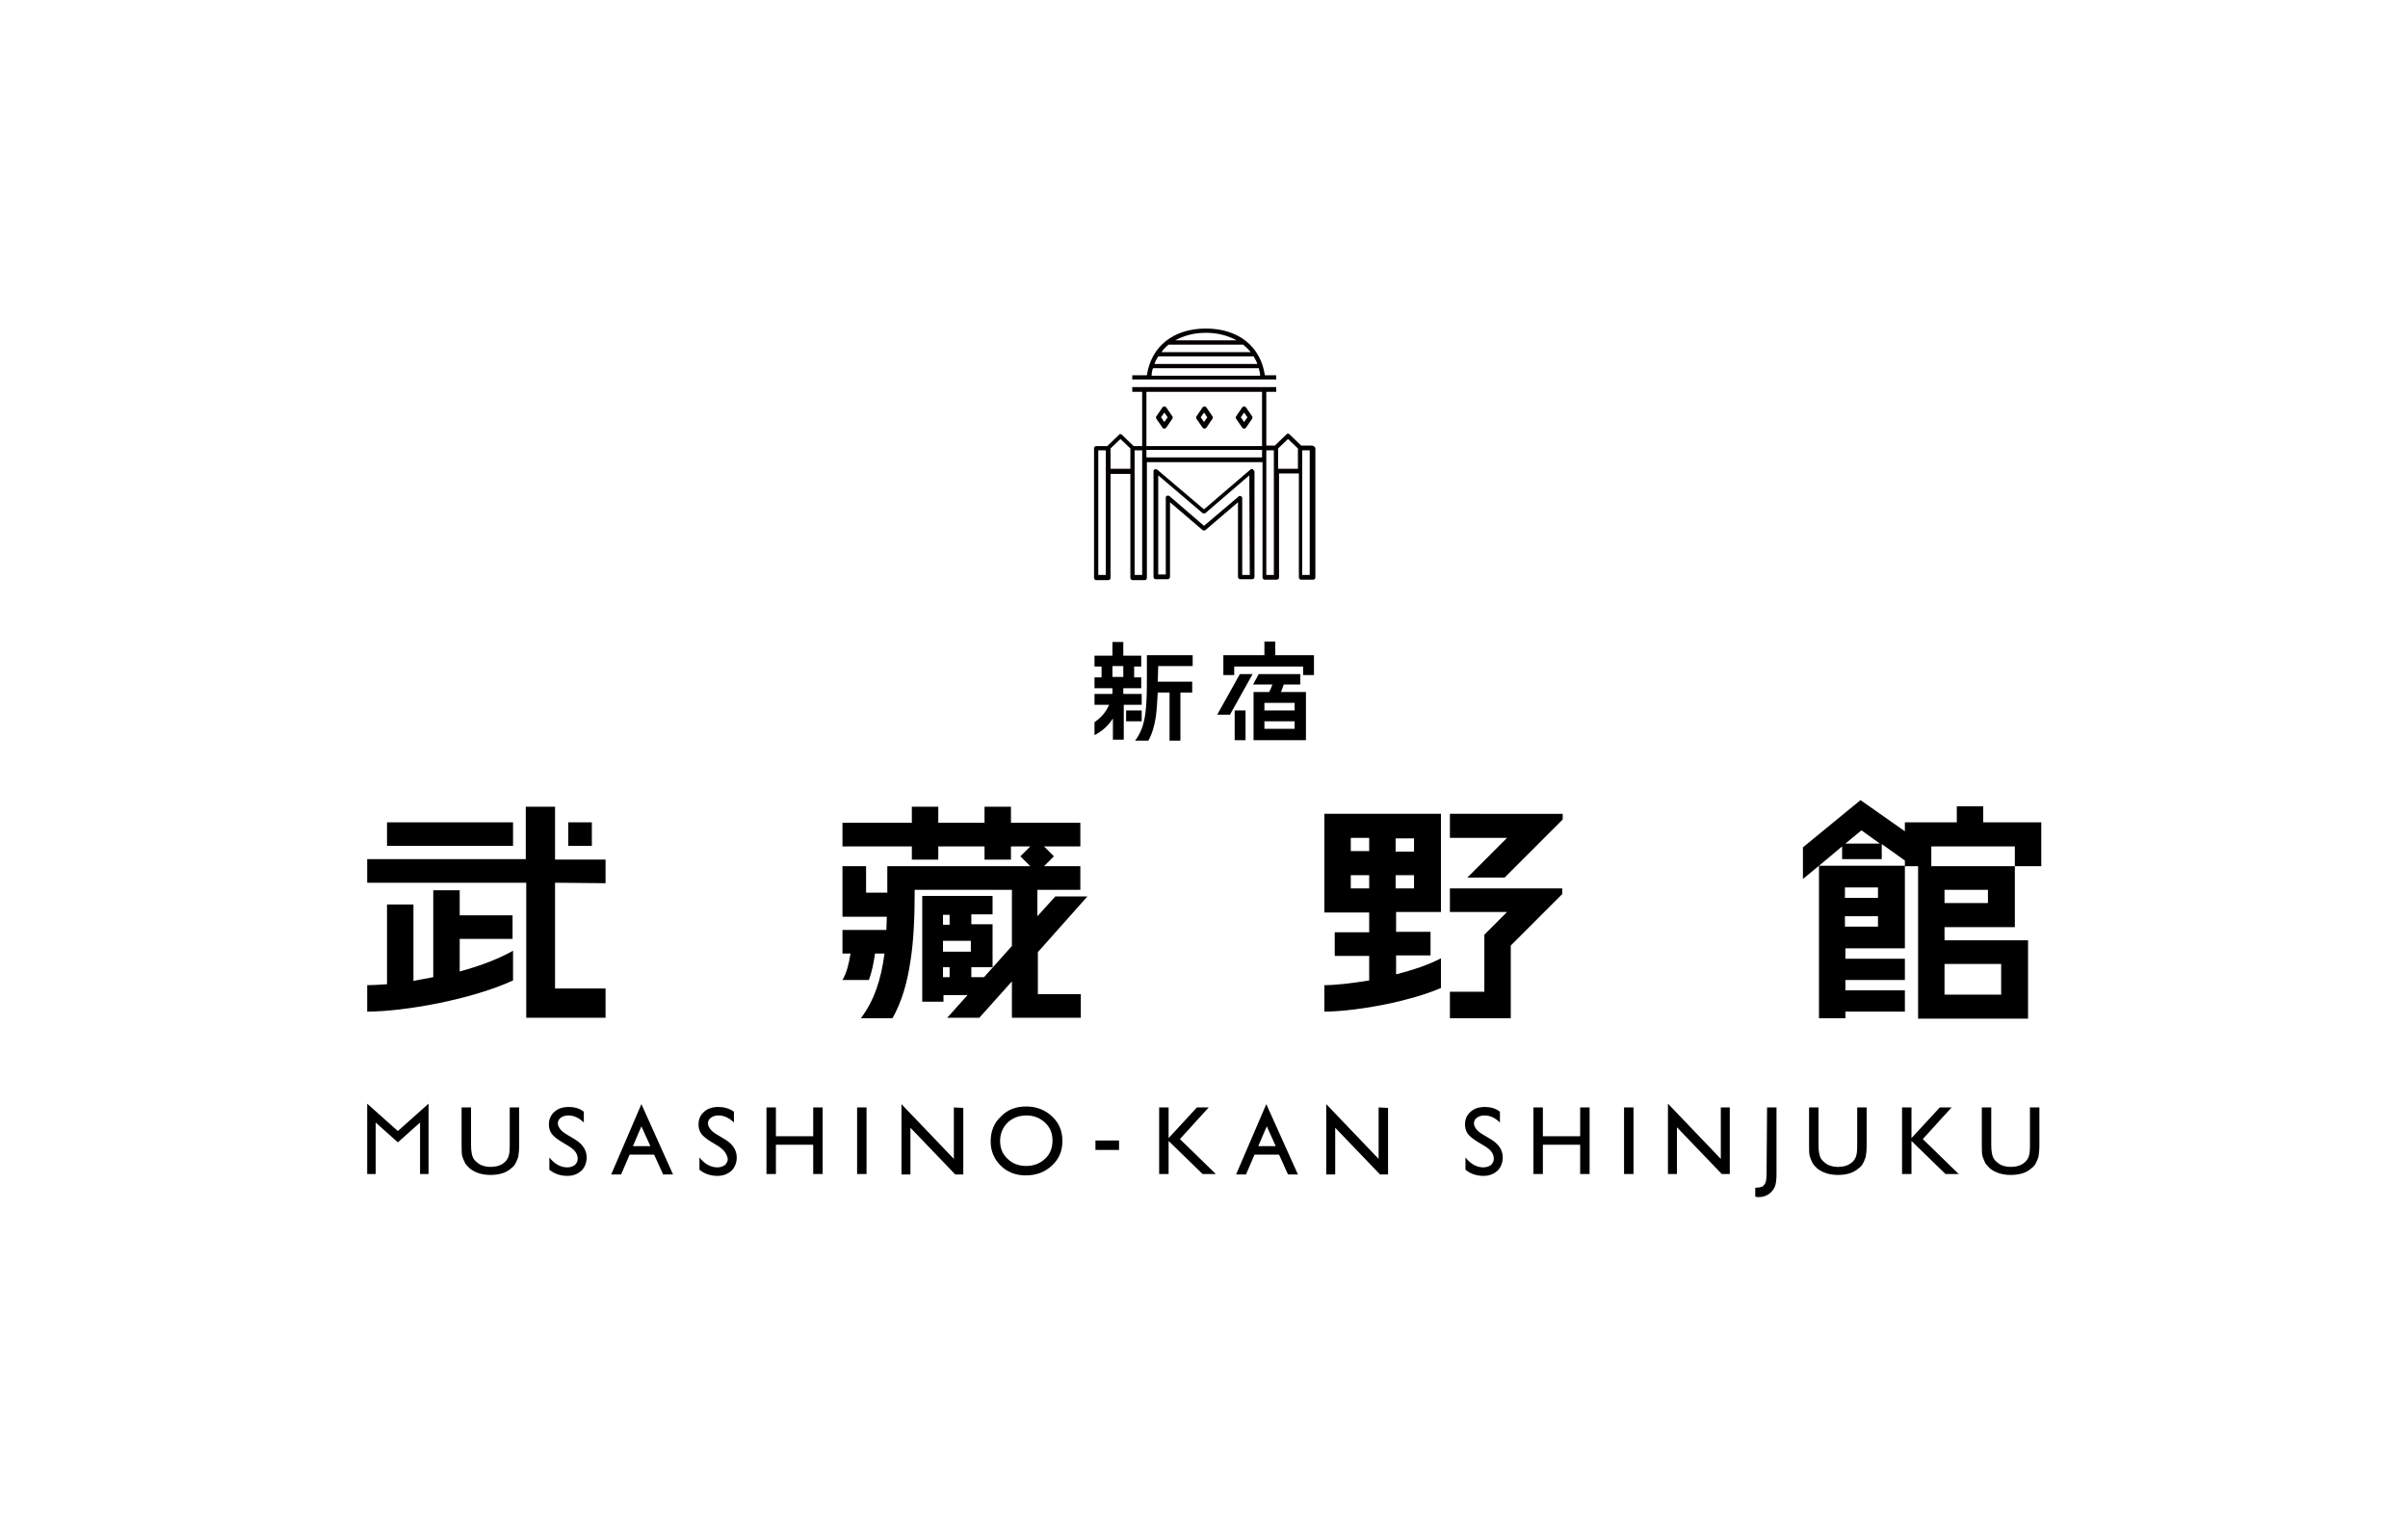 <?xml version="1.0" encoding="utf-8"?>
<!-- Generator: Adobe Illustrator 22.1.0, SVG Export Plug-In . SVG Version: 6.00 Build 0)  -->
<svg version="1.1" id="图层_1" xmlns="http://www.w3.org/2000/svg" xmlns:xlink="http://www.w3.org/1999/xlink" x="0px" y="0px"
	 viewBox="0 0 510.2 323.1" style="enable-background:new 0 0 510.2 323.1;" xml:space="preserve">
<style type="text/css">
	.st0{fill:#FFFFFF;}
	.st1{fill:#040000;}
</style>
<rect class="st0" width="510.2" height="323.1"/>
<path d="M128.3,187.1v-5h-10.7v-11.2h-6.2V182H77.8v5h33.7v28.6h16.8v-6.2h-10.7v-22.4L128.3,187.1z M120.4,174.2h5v5h-5V174.2z
	 M82,174.2h26.7v5H82V174.2z M97.4,198.9h11.2v-5H97.4v-5.3h-5.6V207c-1.4,0.3-2.8,0.5-4.2,0.8v-16.2H82v16.9
	c-1.5,0.1-3,0.2-4.2,0.2v5.6c7.7,0,22-2.5,30.9-6.6v-6.3c-2.6,1.5-6.5,3.1-11.3,4.4V198.9L97.4,198.9z M420.2,174.2v-3.4h-5.6v3.4
	h-11v1.9l-9.4-6.6L382,179.5v6.7l3.4-2.8v32.3h5.6v-1.4h12.6v-4.5h-12.6v-2.2h12.6v-4.5h-12.6v-2.2h12.6v-17.4h2.8v32.3h23.3v-16.6
	H412v-2.8h14.9v-12.9h-17.7v-4.2h17.7v4.2h5.6v-9.3L420.2,174.2L420.2,174.2z M424,204.2v6.5H412v-6.5H424z M394.4,175.9l3.9,2.8
	h-7.3L394.4,175.9L394.4,175.9z M397.9,196.3h-7v-2.2h7V196.3z M397.9,190.2h-7v-2.2h7V190.2z M403.6,183.4h-18.2l4.9-4.1v2.7h8.4
	v-3.2l4.9,3.5L403.6,183.4L403.6,183.4z M421.2,188.5v2.8H412v-2.8H421.2z M219.9,201.7l10.5-11.8h-6.8l-3.8,4.2v-5.6h9.1v-5h-7.7
	l2.1-2.1l-2.1-2.1h7.7v-5h-14.7v-3.4h-5.6v3.4h-9.8v-3.4h-5.6v3.4h-14.7v5h14.7v2.8h5.6v-2.8h9.8v2.8h5.6v-2.8h4.1l-2.1,2.1l2.1,2.1
	H188l0,5.6h-4.5v-5.6h-5v10.7h9.4c0,1-0.1,1.9-0.1,2.8h-9.3v5h1.7c-0.3,2-0.8,4.1-1.7,5.6h5.6c0.6-1.6,1-3.5,1.3-5.6h2
	c-0.7,5.5-2.2,10-5,13.7h6.7c1.9-3.4,3.1-7.3,3.8-12.1c0.7-4.4,0.9-9.4,0.9-15.1h20.6v11.9l-5.9,6.6h-2.7v-2.1h4.5v-9.1h-4.5v-2.1
	h4.5v-3.9h-14.9v22.4h4.5v-1.4h5.1l-4.3,4.8h6.8l6.9-7.7v7.7H229v-5h-9.1L219.9,201.7L219.9,201.7z M205.7,201.6h-5.9v-2.3h5.9
	V201.6z M201.2,193.8v2.1h-1.4v-2.1H201.2z M199.8,207v-2.1h1.4v2.1H199.8z"/>
<path class="st1" d="M245,88.7l1.3,1.9c0.1,0.1,0.2,0.2,0.4,0.2h0c0.2,0,0.3-0.1,0.4-0.2l1.3-1.9c0.1-0.2,0.1-0.4,0-0.5l-1.3-1.9
	c-0.1-0.1-0.2-0.2-0.4-0.2h0c-0.2,0-0.3,0.1-0.4,0.2l-1.3,1.9C244.9,88.3,244.9,88.5,245,88.7L245,88.7z M246.7,87.4l0.7,1l-0.7,1
	l-0.7-1L246.7,87.4L246.7,87.4z M254.8,90.6c0.1,0.1,0.2,0.2,0.4,0.2h0c0.2,0,0.3-0.1,0.4-0.2l1.3-1.9c0.1-0.2,0.1-0.4,0-0.5
	l-1.3-1.9c-0.1-0.1-0.2-0.2-0.4-0.2h0c-0.2,0-0.3,0.1-0.4,0.2l-1.3,1.9c-0.1,0.2-0.1,0.4,0,0.5L254.8,90.6z M255.1,87.4l0.7,1
	l-0.7,1l-0.7-1L255.1,87.4z M263.2,90.6c0.1,0.1,0.2,0.2,0.4,0.2h0c0.2,0,0.3-0.1,0.4-0.2l1.3-1.9c0.1-0.2,0.1-0.4,0-0.5l-1.3-1.9
	c-0.1-0.1-0.2-0.2-0.4-0.2h0c-0.2,0-0.3,0.1-0.4,0.2l-1.3,1.9c-0.1,0.2-0.1,0.4,0,0.5L263.2,90.6z M263.6,87.4l0.7,1l-0.7,1l-0.7-1
	L263.6,87.4z M270.4,79.5H268c-0.9-6.1-5.6-9.9-12.5-9.9s-11.6,3.8-12.5,9.9h-3.1v0.9h30.5V79.5z M266.4,77.1h-21.8
	c0.2-0.6,0.5-1.1,0.8-1.6h20.2C265.9,76,266.2,76.5,266.4,77.1L266.4,77.1z M262,72.1h-13c1.8-1,4-1.6,6.5-1.6
	C258,70.5,260.2,71.1,262,72.1z M247.6,73h15.8c0.6,0.5,1.1,1,1.6,1.6h-18.9C246.5,74,247,73.5,247.6,73L247.6,73z M244.3,78h22.4
	c0.1,0.5,0.3,1,0.3,1.6H244C244,79,244.1,78.5,244.3,78L244.3,78z M278,94.4h-2.3l-2.5-2.4c-0.2-0.2-0.5-0.2-0.6,0l-2.5,2.4h-1.8V83
	h2.1V82h-30.5V83h2.1v11.5h-1.8l-2.5-2.4c-0.2-0.2-0.5-0.2-0.6,0l-2.5,2.4h-2.3c-0.3,0-0.5,0.2-0.5,0.5v27.4c0,0.3,0.2,0.5,0.5,0.5
	h2.5c0.3,0,0.5-0.2,0.5-0.5v-22h4.2v22c0,0.3,0.2,0.5,0.5,0.5h2.5c0.3,0,0.5-0.2,0.5-0.5V97.9h24.5v24.4c0,0.3,0.2,0.5,0.5,0.5h2.5
	c0.3,0,0.5-0.2,0.5-0.5v-22h4.2v22c0,0.3,0.2,0.5,0.5,0.5h2.5c0.3,0,0.5-0.2,0.5-0.5V94.9C278.5,94.6,278.3,94.4,278,94.4L278,94.4z
	 M267.4,83v11.5h-24.5V83H267.4z M234.3,121.8h-1.6V95.4h1.6V121.8z M235.3,99.3V95l2.1-2l2.1,2v4.3H235.3L235.3,99.3z M242,121.8
	h-1.6V95.4h1.6V121.8z M242.9,96.9v-1.6h24.5v1.6H242.9z M269.9,121.8h-1.6V95.4h1.6V121.8z M270.8,99.3V95l2.1-2l2.1,2v4.3H270.8z
	 M277.5,121.8h-1.6V95.4h1.6V121.8z M265.4,99.4c-0.2-0.1-0.4,0-0.5,0.1l-9.8,8.4l-9.9-8.4c-0.1-0.1-0.3-0.1-0.5-0.1
	c-0.2,0.1-0.3,0.2-0.3,0.4v22.4c0,0.3,0.2,0.5,0.5,0.5h2.5c0.3,0,0.5-0.2,0.5-0.5v-15.8l6.9,5.9c0.2,0.1,0.4,0.1,0.6,0l6.9-5.9v15.8
	c0,0.3,0.2,0.5,0.5,0.5h2.5c0.3,0,0.5-0.2,0.5-0.5V99.9C265.7,99.7,265.6,99.5,265.4,99.4L265.4,99.4z M264.8,121.8h-1.6v-16.3
	c0-0.2-0.1-0.3-0.3-0.4c-0.2-0.1-0.4,0-0.5,0.1l-7.3,6.2l-7.3-6.3c-0.1-0.1-0.3-0.1-0.5-0.1c-0.2,0.1-0.3,0.2-0.3,0.4v16.3h-1.6v-21
	l9.4,8c0.2,0.1,0.4,0.1,0.6,0l9.3-8L264.8,121.8L264.8,121.8z"/>
<path d="M108,234.6h2v8c0,1.1-0.1,1.9-0.2,2.5c-0.2,0.6-0.4,1-0.6,1.4c-0.2,0.4-0.5,0.7-0.9,1c-1.1,1-2.6,1.4-4.4,1.4
	c-1.8,0-3.3-0.5-4.4-1.4c-0.3-0.3-0.6-0.6-0.9-1c-0.2-0.4-0.4-0.8-0.6-1.4c-0.2-0.5-0.2-1.4-0.2-2.5v-8h2v8c0,1.3,0.2,2.3,0.5,2.8
	c0.3,0.5,0.8,0.9,1.4,1.3c0.6,0.3,1.4,0.5,2.2,0.5c1.2,0,2.2-0.3,2.9-0.9c0.4-0.3,0.7-0.7,0.9-1.2c0.2-0.5,0.3-1.2,0.3-2.4
	L108,234.6L108,234.6z M120.5,242.8l-1.5-0.9c-1-0.6-1.7-1.2-2.1-1.7c-0.4-0.6-0.6-1.2-0.6-2c0-1.1,0.4-2,1.2-2.7c0.8-0.7,1.8-1,3-1
	c1.2,0,2.3,0.3,3.2,1v2.3c-1-1-2.1-1.5-3.3-1.5c-0.7,0-1.2,0.2-1.6,0.5c-0.4,0.3-0.6,0.7-0.6,1.2c0,0.4,0.2,0.8,0.5,1.2
	c0.3,0.4,0.8,0.8,1.5,1.2l1.5,0.9c1.7,1,2.6,2.3,2.6,3.9c0,1.1-0.4,2.1-1.1,2.8c-0.8,0.7-1.7,1.1-3,1.1c-1.4,0-2.7-0.4-3.8-1.3v-2.6
	c1.1,1.4,2.4,2.1,3.8,2.1c0.6,0,1.2-0.2,1.6-0.5c0.4-0.4,0.6-0.8,0.6-1.3C122.4,244.4,121.8,243.6,120.5,242.8L120.5,242.8z
	 M152.2,242.8l-1.5-0.9c-1-0.6-1.7-1.2-2.1-1.7c-0.4-0.6-0.6-1.2-0.6-2c0-1.1,0.4-2,1.2-2.7c0.8-0.7,1.8-1,3-1c1.2,0,2.3,0.3,3.3,1
	v2.3c-1-1-2.1-1.5-3.3-1.5c-0.7,0-1.2,0.2-1.6,0.5c-0.4,0.3-0.6,0.7-0.6,1.2c0,0.4,0.2,0.8,0.5,1.2c0.3,0.4,0.8,0.8,1.5,1.2l1.5,0.9
	c1.7,1,2.6,2.3,2.6,3.9c0,1.1-0.4,2.1-1.1,2.8c-0.8,0.7-1.7,1.1-3,1.1c-1.4,0-2.7-0.4-3.8-1.3v-2.6c1.1,1.4,2.4,2.1,3.8,2.1
	c0.6,0,1.2-0.2,1.6-0.5c0.4-0.4,0.6-0.8,0.6-1.3C154,244.4,153.4,243.6,152.2,242.8L152.2,242.8z M172.3,234.6h2v14.1h-2v-6.2h-7.9
	v6.2h-2v-14.1h2v6.1h7.9V234.6L172.3,234.6z M181.6,234.6h2v14.1h-2V234.6z M140.5,248.8h2.1l-6.7-14.9l-6.4,14.9h2.1l1.8-4.2h5.2
	C138.6,244.6,140.5,248.8,140.5,248.8z M134.1,242.8l1.8-4.2l1.9,4.2C137.8,242.8,134.1,242.8,134.1,242.8z M272.9,248.8h2.1
	l-6.7-14.9l-6.4,14.9h2.1l1.8-4.2h5.2L272.9,248.8L272.9,248.8z M266.6,242.8l1.8-4.2l1.9,4.2H266.6z M217.4,234.4
	c2.2,0,4,0.7,5.5,2.1c1.5,1.4,2.2,3.1,2.2,5.2c0,2.1-0.7,3.8-2.2,5.2c-1.5,1.4-3.3,2.1-5.6,2.1c-2.1,0-3.9-0.7-5.3-2.1
	c-1.4-1.4-2.1-3.1-2.1-5.1c0-2.1,0.7-3.9,2.1-5.2C213.4,235.1,215.2,234.4,217.4,234.4L217.4,234.4z M217.5,236.3
	c-1.6,0-2.9,0.5-4,1.5c-1,1-1.6,2.3-1.6,3.9c0,1.5,0.5,2.8,1.6,3.8c1,1,2.4,1.5,3.9,1.5c1.6,0,2.9-0.5,4-1.5c1.1-1,1.6-2.3,1.6-3.9
	c0-1.5-0.5-2.8-1.6-3.8C220.3,236.8,219,236.3,217.5,236.3L217.5,236.3z M232.1,241.6h5v2h-5V241.6z M253.6,234.6h2.5l-6.1,6.7
	l7.6,7.4h-2.8l-7.2-7v7h-2v-14.1h2v6.5L253.6,234.6L253.6,234.6z M314.6,242.8l-1.5-0.9c-1-0.6-1.7-1.2-2.1-1.7
	c-0.4-0.6-0.6-1.2-0.6-2c0-1.1,0.4-2,1.2-2.7c0.8-0.7,1.8-1,3-1c1.2,0,2.3,0.3,3.2,1v2.3c-1-1-2.1-1.5-3.3-1.5
	c-0.7,0-1.2,0.2-1.6,0.5c-0.4,0.3-0.6,0.7-0.6,1.2c0,0.4,0.2,0.8,0.5,1.2c0.3,0.4,0.8,0.8,1.5,1.2l1.5,0.9c1.7,1,2.6,2.3,2.6,3.9
	c0,1.1-0.4,2.1-1.1,2.8c-0.8,0.7-1.7,1.1-3,1.1c-1.4,0-2.7-0.4-3.8-1.3v-2.6c1.1,1.4,2.4,2.1,3.8,2.1c0.6,0,1.2-0.2,1.6-0.5
	c0.4-0.4,0.6-0.8,0.6-1.3C316.5,244.4,315.9,243.6,314.6,242.8L314.6,242.8z M334.8,234.6h2v14.1h-2v-6.2h-7.9v6.2h-2v-14.1h2v6.1
	h7.9L334.8,234.6L334.8,234.6z M344.1,234.6h2v14.1h-2V234.6z M292.1,234.6v10.9L281,233.9v14.9h1.9v-9.9l9.5,9.9h1.7v-14.1
	L292.1,234.6z M364.6,234.6v10.9l-11.2-11.7v14.9h1.9v-9.9l9.5,9.9h1.7v-14.1L364.6,234.6z M202.1,234.6v10.9L191,233.9v14.9h1.9
	v-9.9l9.5,9.9h1.7v-14.1L202.1,234.6z M374.4,234.6h2v14c0,1.3-0.1,2.3-0.4,2.9c-0.3,0.6-0.7,1.1-1.3,1.5c-0.6,0.4-1.3,0.6-2.1,0.6
	c-0.1,0-0.3,0-0.7-0.1v-1.9h0.1c0.6,0,1-0.1,1.3-0.2c0.3-0.1,0.5-0.4,0.7-0.7c0.2-0.4,0.3-1.1,0.3-2.3L374.4,234.6L374.4,234.6z
	 M393.5,234.6h2v8c0,1.1-0.1,1.9-0.2,2.5c-0.2,0.6-0.4,1-0.6,1.4c-0.2,0.4-0.5,0.7-0.9,1c-1.1,1-2.6,1.4-4.4,1.4
	c-1.8,0-3.3-0.5-4.4-1.4c-0.3-0.3-0.6-0.6-0.9-1c-0.2-0.4-0.4-0.8-0.6-1.4c-0.2-0.5-0.2-1.4-0.2-2.5v-8h2v8c0,1.3,0.2,2.3,0.5,2.8
	c0.3,0.5,0.8,0.9,1.4,1.3c0.6,0.3,1.4,0.5,2.2,0.5c1.2,0,2.2-0.3,2.9-0.9c0.4-0.3,0.7-0.7,0.9-1.2c0.2-0.5,0.3-1.2,0.3-2.4
	L393.5,234.6L393.5,234.6z M411,234.6h2.5l-6.1,6.7l7.6,7.4h-2.8l-7.2-7v7h-2v-14.1h2v6.5L411,234.6L411,234.6z M430.1,234.6h2v8
	c0,1.1-0.1,1.9-0.2,2.5c-0.2,0.6-0.4,1-0.6,1.4c-0.2,0.4-0.5,0.7-0.9,1c-1.1,1-2.6,1.4-4.4,1.4c-1.8,0-3.3-0.5-4.4-1.4
	c-0.3-0.3-0.6-0.6-0.9-1c-0.2-0.4-0.4-0.8-0.6-1.4c-0.2-0.5-0.2-1.4-0.2-2.5v-8h2v8c0,1.3,0.2,2.3,0.5,2.8c0.3,0.5,0.8,0.9,1.4,1.3
	c0.6,0.3,1.4,0.5,2.2,0.5c1.2,0,2.2-0.3,2.9-0.9c0.4-0.3,0.7-0.7,0.9-1.2c0.2-0.5,0.3-1.2,0.3-2.4V234.6L430.1,234.6z M84.3,239.6
	l-6.5-5.8v14.9h1.8v-10.9l4.7,4.2l4.7-4.2v10.9h1.8v-14.9L84.3,239.6z M245.4,141.1h7.3v-2.3H243v4.5h0c0,6.4-0.1,10.5-2.5,13.6h2.8
	c0.8-1.4,1.3-3.1,1.6-5.1c0.2-1.5,0.3-3.2,0.4-5.1h2.5v10.2h2.3v-10.2h2.5v-2.3h-7.3L245.4,141.1L245.4,141.1z M241.9,149.3V147H238
	v-1.2h3.8v-2.3h-1.5v-2.3h1.5v-2.3H238v-2.9h-2.3v2.9h-3.8v2.3h1.5v2.3h-1.5v2.3h3.8v1.2h-3.8v2.3h3.1c-0.7,1.6-1.7,2.7-3.1,3.7v2.6
	l0.1,0.1c1.8-1,2.9-2.1,3.8-3.5v4.5h2.3v-7.4L241.9,149.3L241.9,149.3z M235.7,141.1h2.3v2.3h-2.3V141.1z M238.6,150.5h3.3v2.3h-3.3
	V150.5z M257.9,151.4h2.7l4.8-8.6h-2.7L257.9,151.4z M271.4,146.6c0.2-0.5,0.4-1,0.6-1.6h3.5v-2.2h-8.8l-1.2,2.2h4.1
	c-0.2,0.5-0.4,1.1-0.7,1.6h-3.3v10.2h11.1v-10.2H271.4L271.4,146.6z M274.3,154.4h-6.4v-1.6h6.4V154.4z M274.3,150.5h-6.4v-1.6h6.4
	V150.5z M261.6,150.5h2.3v6.3h-2.3V150.5z M270.2,138.8v-2.9h-2.3v2.9h-8.7v4.2h2.3v-1.8h14.6v1.8h2.3v-4.2H270.2z M280.6,193.3h9.5
	v4.2h-7.3v5h7.3v5.2c-3.7,0.6-7.1,1-9.5,1v5.6c3.7,0,9.1-0.7,14.2-1.8c3.1-0.7,7-1.7,10.5-3.2v-6.3c-2.4,1.3-5.9,2.5-9.5,3.4v-4h7.3
	v-5h-7.3v-4.2h9.5v-20.8h-24.7L280.6,193.3L280.6,193.3z M286.2,177.5h3.9v2.8h-3.9V177.5z M286.2,188.2v-2.8h3.9v2.8H286.2z
	 M299.6,188.2h-3.9v-2.8h3.9V188.2z M299.6,180.4h-3.9v-2.8h3.9V180.4z M307.2,188.2v5h12.1l-4.8,4.8v12.1h-7.3v5.6h12.9v-15.4
	l10.9-10.9v-1.2L307.2,188.2z M307.2,172.5v5h12.1l-8.4,8.4h7.9l12.3-12.3v-1.2H307.2z"/>
</svg>

